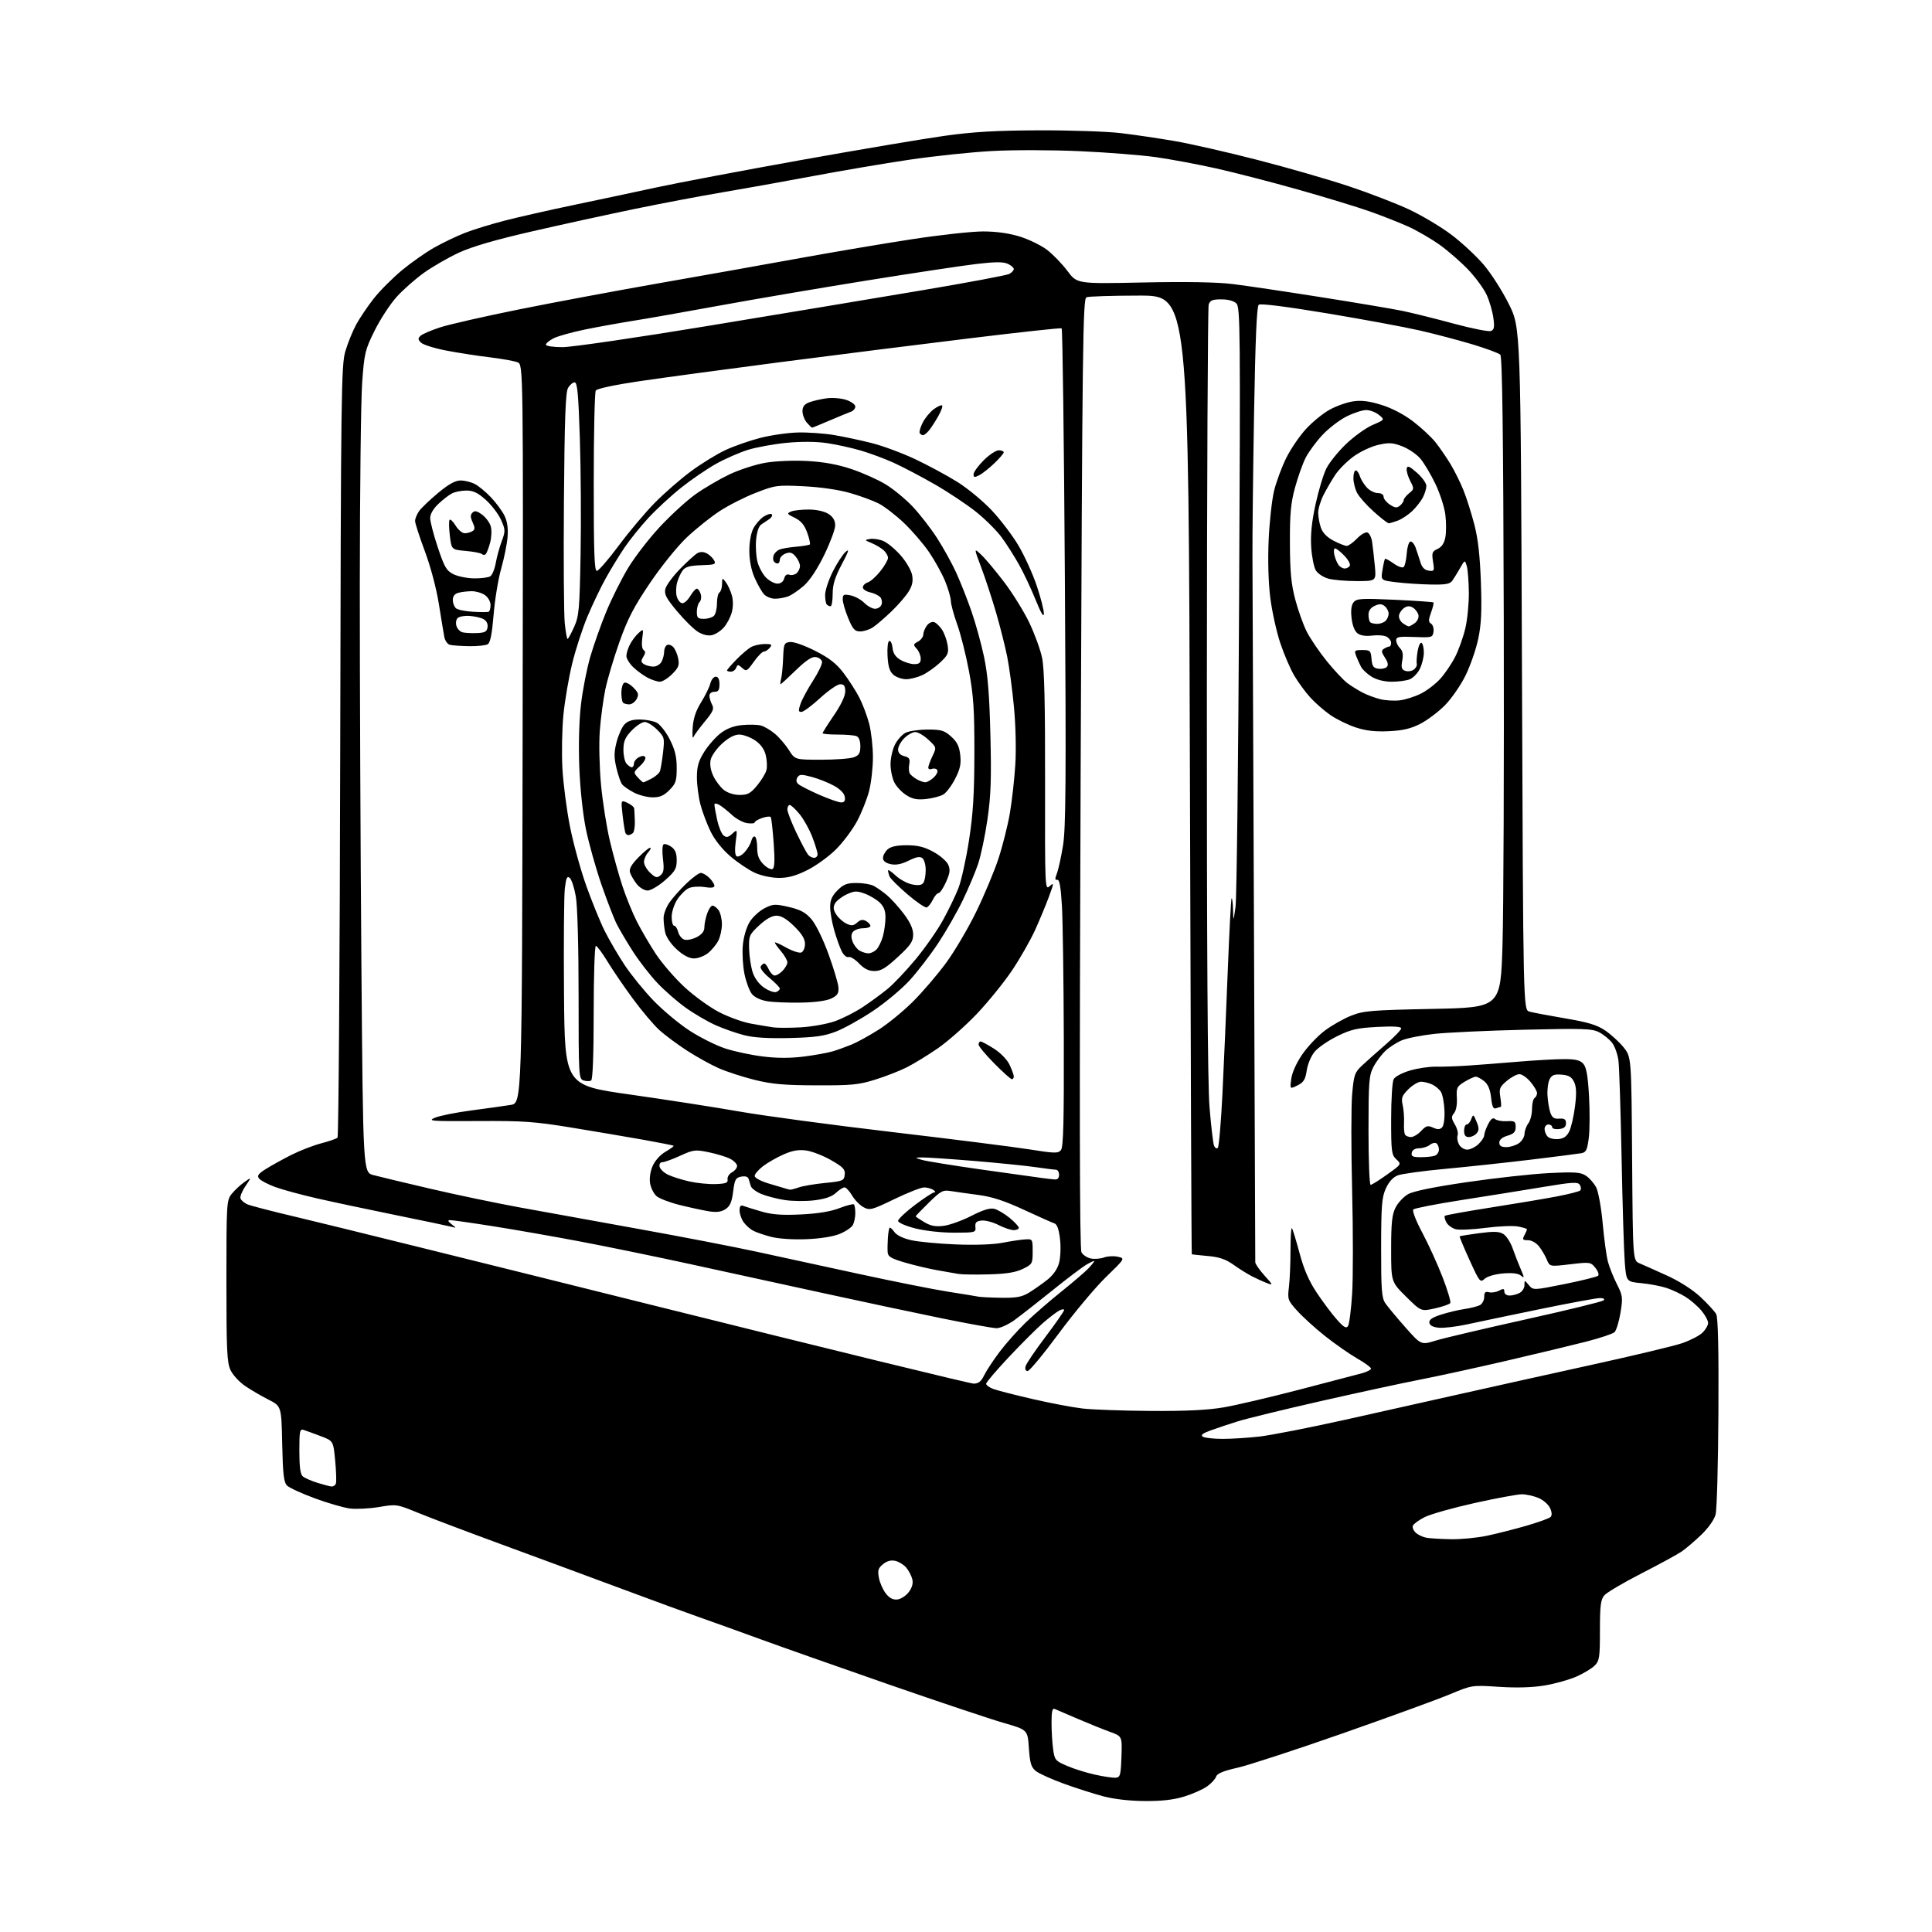 <?xml version="1.0" encoding="UTF-8" standalone="no"?>
<svg 
  version="1.1" 
  xmlns="http://www.w3.org/2000/svg" 
  xmlns:xlink="http://www.w3.org/1999/xlink" 
  xmlns:svg="http://www.w3.org/2000/svg"
  xmlns:rdf="http://www.w3.org/1999/02/22-rdf-syntax-ns#"
  xmlns:cc="http://creativecommons.org/ns#"
  xmlns:dc="http://purl.org/dc/elements/1.1/"
  viewBox="0 0 768 768"
  width="768"
  height="768"
>
<style>svg {background-color: white; }</style>"
<path stroke="none" fill="black" fill-rule="evenodd" d="M455.16,715.94C449.10,715.91 442.89,715.20 438.50,714.04C434.65,713.02 427.56,710.75 422.74,708.99C417.92,707.24 412.97,704.99 411.74,703.99C409.90,702.50 409.41,700.88 409.00,694.90C408.50,687.62 408.50,687.62 399.00,684.89C393.77,683.39 373.30,676.54 353.50,669.67C333.70,662.79 310.52,654.62 302.00,651.51C293.48,648.40 282.90,644.59 278.50,643.06C274.10,641.53 260.15,636.42 247.50,631.71C234.85,627.00 213.25,619.02 199.50,613.97C185.75,608.92 170.71,603.23 166.09,601.33C157.77,597.92 157.59,597.89 150.67,599.06C146.81,599.71 141.60,599.97 139.08,599.65C136.56,599.32 130.27,597.50 125.10,595.59C119.93,593.69 114.98,591.41 114.10,590.53C112.81,589.24 112.44,586.06 112.18,573.95C111.86,558.96 111.86,558.96 106.68,556.35C103.83,554.91 99.65,552.46 97.39,550.91C95.12,549.36 92.53,546.54 91.64,544.64C90.23,541.68 90.00,536.75 90.00,509.23C90.00,478.56 90.08,477.16 92.04,474.67C93.17,473.24 95.43,471.12 97.07,469.95C100.06,467.82 100.06,467.82 97.59,471.47C96.22,473.48 95.33,475.71 95.61,476.42C95.88,477.14 97.10,478.18 98.31,478.73C99.51,479.28 108.60,481.62 118.50,483.95C128.40,486.27 192.30,502.08 260.50,519.10C328.70,536.11 385.65,550.02 387.06,550.01C388.97,550.00 390.03,549.16 391.19,546.75C392.05,544.96 394.81,540.77 397.32,537.43C399.84,534.09 404.51,528.84 407.70,525.76C410.89,522.68 417.32,517.09 422.00,513.35C426.68,509.60 431.51,505.45 432.75,504.12C433.99,502.79 435.00,501.52 435.00,501.30C435.00,501.07 433.61,501.70 431.91,502.69C430.21,503.69 424.08,508.32 418.29,513.00C412.49,517.67 405.73,522.96 403.27,524.75C400.80,526.54 397.59,527.99 396.14,527.98C394.69,527.96 384.95,526.21 374.50,524.08C364.05,521.95 342.90,517.45 327.50,514.09C312.10,510.73 288.25,505.53 274.50,502.53C260.75,499.53 240.95,495.46 230.50,493.49C220.05,491.51 204.53,488.79 196.00,487.45C187.47,486.10 179.82,485.02 179.00,485.03C177.87,485.06 177.99,485.45 179.50,486.64C181.50,488.21 181.50,488.21 179.50,487.67C178.40,487.37 168.50,485.30 157.50,483.06C146.50,480.82 132.32,477.81 126.00,476.37C119.67,474.93 112.18,472.89 109.34,471.84C106.50,470.79 103.66,469.29 103.02,468.52C102.08,467.39 102.60,466.64 105.71,464.68C107.84,463.34 112.37,460.83 115.78,459.11C119.19,457.39 124.55,455.31 127.69,454.49C130.83,453.68 133.74,452.66 134.17,452.23C134.60,451.80 135.08,382.62 135.24,298.48C135.51,155.63 135.65,145.11 137.30,139.57C138.27,136.32 140.21,131.55 141.60,128.99C143.00,126.42 146.13,121.79 148.56,118.69C151.00,115.59 156.03,110.54 159.74,107.46C163.46,104.38 169.28,100.29 172.68,98.38C176.08,96.47 181.53,93.86 184.78,92.59C188.04,91.31 195.16,89.11 200.60,87.71C206.05,86.31 218.38,83.51 228.00,81.50C237.62,79.49 252.47,76.34 261.00,74.49C269.52,72.65 295.40,67.75 318.50,63.61C341.60,59.47 367.25,55.14 375.50,53.99C386.86,52.40 395.96,51.87 413.00,51.81C425.38,51.77 440.00,52.26 445.50,52.91C451.00,53.56 460.68,54.99 467.00,56.08C473.32,57.17 488.18,60.56 500.00,63.61C511.82,66.65 528.12,71.35 536.22,74.05C544.32,76.75 555.12,80.92 560.22,83.31C565.32,85.71 572.88,90.22 577.00,93.34C581.12,96.45 586.89,101.82 589.81,105.25C592.74,108.69 597.24,115.73 599.81,120.91C604.50,130.31 604.50,130.31 605.00,265.88C605.50,401.45 605.50,401.45 608.00,402.14C609.38,402.52 615.77,403.73 622.20,404.82C631.33,406.37 634.84,407.43 638.11,409.65C640.42,411.22 643.71,414.23 645.41,416.34C648.50,420.18 648.50,420.18 648.79,460.63C649.09,501.08 649.09,501.08 651.79,502.21C653.28,502.84 658.19,505.03 662.70,507.08C667.70,509.36 672.89,512.69 676.02,515.62C678.84,518.26 681.64,521.32 682.23,522.42C682.95,523.77 683.24,536.61 683.10,561.47C682.99,581.83 682.49,600.08 681.98,602.01C681.42,604.12 679.14,607.36 676.28,610.11C673.65,612.63 670.12,615.64 668.43,616.79C666.74,617.94 659.54,621.86 652.43,625.50C645.32,629.14 638.71,633.04 637.75,634.17C636.30,635.87 636.00,638.24 636.00,648.11C636.00,658.85 635.80,660.20 633.90,662.10C632.75,663.25 629.48,665.22 626.65,666.47C623.82,667.72 618.16,669.30 614.09,669.99C609.18,670.81 603.03,671.00 595.90,670.54C585.13,669.84 585.13,669.84 576.32,673.52C571.47,675.55 552.27,682.54 533.65,689.07C515.04,695.59 496.24,701.73 491.89,702.71C486.31,703.96 483.82,705.00 483.43,706.22C483.13,707.17 481.52,708.92 479.85,710.11C478.18,711.30 474.12,713.11 470.82,714.13C466.63,715.44 461.91,715.98 455.16,715.94zM443.50,706.67C445.30,706.52 445.53,705.67 445.79,698.35C446.08,690.20 446.08,690.20 441.29,688.46C438.65,687.51 432.90,685.18 428.50,683.30C424.10,681.41 419.94,679.63 419.25,679.33C418.33,678.93 418.00,680.36 418.00,684.75C418.00,688.04 418.28,692.78 418.63,695.29C419.22,699.62 419.51,699.97 424.14,701.96C426.82,703.12 431.83,704.69 435.26,705.45C438.69,706.21 442.40,706.76 443.50,706.67zM356.77,635.81C358.16,635.64 360.19,634.30 361.28,632.84C362.61,631.05 363.06,629.36 362.64,627.71C362.30,626.36 361.23,624.32 360.26,623.17C359.29,622.02 357.35,620.81 355.94,620.48C354.21,620.07 352.61,620.49 351.04,621.76C349.09,623.35 348.82,624.23 349.38,627.22C349.75,629.19 350.99,631.99 352.14,633.45C353.61,635.32 354.99,636.02 356.77,635.81zM576.68,611.86C580.64,611.94 587.11,611.32 591.07,610.49C595.02,609.65 602.12,607.85 606.83,606.49C611.54,605.12 615.83,603.57 616.37,603.03C617.00,602.40 616.93,601.15 616.17,599.48C615.52,598.06 613.44,596.24 611.53,595.45C609.62,594.65 606.66,594.00 604.94,594.00C603.23,594.00 594.78,595.57 586.16,597.48C577.55,599.40 568.62,601.92 566.32,603.08C564.02,604.25 561.91,605.79 561.63,606.51C561.36,607.23 561.89,608.49 562.82,609.31C563.74,610.14 565.62,611.02 567.00,611.27C568.38,611.52 572.73,611.79 576.68,611.86zM131.78,590.90C132.49,590.96 133.27,590.44 133.52,589.75C133.78,589.06 133.65,584.97 133.24,580.65C132.50,572.79 132.50,572.79 127.50,570.89C124.75,569.85 121.71,568.74 120.75,568.43C119.17,567.92 119.00,568.74 119.00,576.81C119.00,583.23 119.39,586.08 120.39,586.91C121.16,587.54 123.74,588.68 126.14,589.43C128.54,590.19 131.08,590.85 131.78,590.90zM486.00,571.98C489.57,571.98 496.21,571.56 500.75,571.04C505.28,570.51 520.36,567.56 534.25,564.48C548.14,561.40 569.17,556.69 581.00,554.02C592.83,551.36 616.11,546.19 632.75,542.53C649.39,538.88 665.57,535.01 668.70,533.93C671.84,532.85 675.44,531.00 676.70,529.81C677.97,528.62 679.00,526.86 679.00,525.90C679.00,524.94 677.80,522.73 676.33,520.98C674.87,519.24 672.05,516.80 670.08,515.56C668.11,514.32 664.70,512.71 662.50,511.99C660.30,511.26 655.80,510.40 652.50,510.08C646.50,509.50 646.50,509.50 645.88,501.89C645.54,497.70 644.97,479.02 644.61,460.39C644.24,441.75 643.69,424.37 643.38,421.77C643.07,419.17 641.92,415.90 640.82,414.50C639.72,413.10 637.40,411.23 635.67,410.33C632.89,408.89 629.38,408.77 606.01,409.33C591.43,409.68 575.33,410.42 570.23,410.98C565.14,411.53 559.29,412.69 557.23,413.55C555.18,414.40 552.22,416.32 550.66,417.80C549.10,419.29 546.96,422.17 545.91,424.21C544.20,427.52 544.00,430.23 544.00,449.46C544.00,461.31 544.38,471.00 544.84,471.00C545.30,471.00 548.26,469.15 551.41,466.89C557.15,462.79 557.15,462.79 555.07,460.85C553.17,459.08 553.00,457.80 553.00,444.90C553.00,437.18 553.45,430.03 554.00,429.01C554.56,427.95 557.40,426.45 560.56,425.53C563.62,424.64 568.24,423.96 570.81,424.02C573.39,424.08 579.10,423.88 583.50,423.59C587.90,423.29 596.90,422.60 603.50,422.04C610.10,421.49 618.24,421.02 621.60,421.02C626.26,421.00 628.08,421.43 629.36,422.84C630.60,424.22 631.19,427.47 631.66,435.64C632.00,441.66 631.96,449.15 631.57,452.29C630.97,457.08 630.50,458.06 628.68,458.41C627.48,458.63 618.40,459.79 608.50,460.99C598.60,462.18 583.30,463.83 574.50,464.64C565.70,465.45 557.21,466.62 555.62,467.23C553.76,467.96 552.10,469.78 550.90,472.42C549.30,475.94 549.04,479.19 549.02,496.03C549.00,512.65 549.25,515.92 550.67,518.03C551.59,519.39 555.17,523.69 558.62,527.59C564.90,534.69 564.90,534.69 570.70,532.91C573.89,531.93 590.00,528.14 606.50,524.48C623.00,520.82 636.93,517.42 637.45,516.91C638.03,516.35 637.46,516.00 635.95,516.00C634.60,516.01 623.83,518.00 612.00,520.43C600.17,522.87 587.16,525.59 583.07,526.48C578.99,527.37 574.04,527.96 572.08,527.80C569.72,527.60 568.41,526.94 568.20,525.85C567.98,524.65 569.22,523.76 572.70,522.63C575.34,521.76 579.52,520.76 582.00,520.39C584.48,520.03 587.29,519.32 588.25,518.83C589.21,518.33 590.00,516.86 590.00,515.56C590.00,513.72 590.43,513.30 591.90,513.68C592.94,513.96 594.74,513.67 595.90,513.05C597.61,512.14 598.00,512.21 598.00,513.46C598.00,514.35 598.88,515.00 600.07,515.00C601.20,515.00 603.00,514.53 604.07,513.96C605.13,513.40 606.00,512.00 606.00,510.85C606.00,508.78 606.00,508.78 607.75,510.86C609.50,512.93 609.50,512.93 622.00,510.42C628.88,509.03 634.86,507.54 635.29,507.11C635.72,506.68 635.22,505.26 634.17,503.96C632.32,501.68 632.02,501.64 624.16,502.57C616.05,503.53 616.05,503.53 614.89,500.72C614.25,499.18 612.85,496.81 611.79,495.46C610.67,494.04 608.82,493.00 607.39,493.00C605.27,493.00 605.07,492.73 605.96,491.07C606.53,490.00 607.00,488.93 607.00,488.68C607.00,488.43 605.39,487.92 603.42,487.55C601.45,487.18 595.68,487.43 590.59,488.09C585.50,488.76 580.15,489.00 578.70,488.64C577.25,488.27 575.56,487.04 574.95,485.90C574.34,484.76 574.07,483.60 574.35,483.31C574.64,483.03 582.89,481.54 592.68,480.00C602.48,478.47 614.31,476.48 618.97,475.58C623.63,474.69 627.77,473.63 628.18,473.22C628.58,472.82 628.51,471.83 628.02,471.03C627.23,469.76 625.27,469.87 613.31,471.86C605.71,473.12 591.22,475.45 581.10,477.02C570.99,478.60 562.31,480.29 561.82,480.78C561.31,481.29 562.82,485.21 565.42,490.08C567.88,494.71 571.50,502.68 573.48,507.79C575.45,512.91 576.82,517.49 576.51,517.98C576.21,518.46 573.48,519.42 570.43,520.10C564.90,521.34 564.90,521.34 558.95,515.45C553.00,509.56 553.00,509.56 553.00,496.53C553.00,486.12 553.35,482.80 554.75,480.03C555.71,478.13 557.94,475.74 559.69,474.73C561.79,473.51 569.84,471.86 583.19,469.91C594.36,468.28 608.99,466.66 615.71,466.33C626.07,465.81 628.29,465.96 630.44,467.37C631.82,468.27 633.66,470.37 634.51,472.02C635.37,473.68 636.52,480.04 637.09,486.26C637.65,492.44 638.58,499.29 639.16,501.48C639.73,503.67 641.33,507.70 642.72,510.43C645.07,515.07 645.16,515.80 644.16,521.87C643.57,525.43 642.50,528.89 641.79,529.56C641.08,530.22 636.00,531.92 630.50,533.33C625.00,534.74 610.83,538.14 599.00,540.89C587.17,543.64 571.65,547.03 564.50,548.42C557.35,549.81 539.58,553.66 525.00,556.97C510.43,560.28 495.57,563.91 492.00,565.02C488.43,566.14 483.54,567.77 481.14,568.65C478.01,569.80 477.17,570.49 478.14,571.11C478.89,571.58 482.43,571.97 486.00,571.98zM457.50,560.87C471.59,560.96 480.16,560.53 486.50,559.44C491.45,558.58 504.95,555.42 516.50,552.41C528.05,549.40 539.19,546.49 541.25,545.93C543.31,545.37 545.00,544.52 545.00,544.03C545.00,543.55 542.48,541.71 539.40,539.95C536.33,538.18 530.59,534.18 526.65,531.04C522.72,527.91 517.76,523.40 515.63,521.03C511.92,516.91 511.78,516.50 512.37,511.61C512.71,508.80 512.99,502.26 512.99,497.08C513.00,491.90 513.24,487.91 513.54,488.20C513.83,488.50 515.19,492.92 516.56,498.02C518.32,504.61 520.31,509.19 523.44,513.89C525.86,517.53 529.43,522.30 531.39,524.50C534.16,527.63 535.14,528.20 535.86,527.12C536.36,526.36 537.10,520.57 537.50,514.24C537.89,507.91 537.89,489.38 537.49,473.07C537.08,456.75 537.09,439.61 537.50,434.98C538.19,427.22 538.50,426.31 541.47,423.53C543.25,421.86 547.47,418.11 550.85,415.18C554.23,412.25 557.00,409.38 557.00,408.79C557.00,408.08 553.87,407.89 547.50,408.22C539.46,408.65 537.03,409.20 531.57,411.89C528.02,413.64 524.00,416.40 522.62,418.04C521.21,419.71 519.83,422.96 519.45,425.49C518.90,429.15 518.23,430.24 515.76,431.47C512.74,432.98 512.74,432.98 513.30,428.82C513.63,426.34 515.39,422.45 517.68,419.12C519.78,416.07 523.75,411.87 526.50,409.78C529.25,407.69 533.98,405.00 537.00,403.79C542.03,401.79 544.80,401.56 569.50,401.05C596.50,400.50 596.50,400.50 597.27,375.50C597.69,361.75 597.91,303.61 597.77,246.30C597.58,171.86 597.18,141.78 596.39,140.99C595.79,140.39 590.84,138.55 585.39,136.91C579.95,135.27 570.55,132.79 564.50,131.40C558.45,130.01 541.80,126.93 527.50,124.55C511.33,121.86 501.07,120.57 500.37,121.14C499.58,121.77 499.02,134.87 498.51,164.27C498.11,187.50 497.82,213.25 497.87,221.50C497.92,229.75 498.19,295.90 498.47,368.50C498.75,441.10 498.98,501.06 498.99,501.75C498.99,502.43 500.64,504.81 502.64,507.03C506.11,510.86 506.16,511.01 503.64,510.05C502.18,509.50 499.53,508.30 497.74,507.38C495.96,506.47 492.64,504.40 490.37,502.78C487.27,500.57 484.71,499.69 480.12,499.28C476.75,498.97 473.89,498.67 473.76,498.61C473.62,498.55 473.28,412.78 473.01,308.00C472.50,117.50 472.50,117.50 453.00,117.50C442.27,117.51 432.78,117.80 431.90,118.17C430.45,118.76 430.24,136.01 429.57,307.32C429.06,438.51 429.16,496.43 429.89,497.79C430.47,498.87 432.17,499.99 433.67,500.28C435.17,500.56 437.51,500.38 438.87,499.86C440.23,499.34 442.68,499.21 444.32,499.57C447.29,500.22 447.29,500.22 439.61,507.68C435.38,511.78 426.96,521.86 420.88,530.07C414.81,538.28 409.24,545.00 408.51,545.00C407.71,545.00 407.38,544.26 407.68,543.12C407.95,542.08 411.51,536.82 415.59,531.42C419.66,526.02 423.00,521.23 423.00,520.77C423.00,520.31 422.12,520.40 421.05,520.97C419.98,521.54 417.09,523.76 414.62,525.89C412.16,528.03 406.06,534.11 401.07,539.42C396.08,544.73 392.00,549.52 392.00,550.06C392.00,550.61 393.24,551.52 394.75,552.10C396.26,552.67 403.26,554.48 410.30,556.10C417.33,557.73 426.33,559.44 430.30,559.90C434.26,560.36 446.50,560.80 457.50,560.87zM398.00,515.88C404.01,515.97 406.19,515.57 409.00,513.87C410.93,512.70 414.18,510.42 416.23,508.81C418.66,506.89 420.32,504.52 421.00,502.01C421.57,499.88 421.74,495.62 421.37,492.49C420.91,488.60 420.20,486.66 419.10,486.30C418.22,486.01 412.76,483.58 406.97,480.89C399.35,477.36 394.37,475.73 388.97,475.02C384.86,474.48 379.93,473.78 378.00,473.47C374.82,472.96 374.02,473.37 369.25,478.05C366.36,480.88 364.00,483.33 364.00,483.50C364.00,483.67 365.54,484.71 367.42,485.82C369.99,487.34 371.89,487.70 375.17,487.28C377.55,486.97 382.49,485.19 386.15,483.32C390.79,480.94 393.54,480.10 395.26,480.53C396.62,480.87 399.36,482.50 401.36,484.15C403.36,485.80 405.00,487.56 405.00,488.07C405.00,488.58 404.08,489.00 402.96,489.00C401.84,489.00 399.10,488.07 396.88,486.94C394.66,485.81 391.64,485.02 390.17,485.19C388.07,485.43 387.55,485.98 387.74,487.75C387.97,489.93 387.70,490.00 379.24,490.01C374.19,490.01 367.65,489.29 363.75,488.29C359.96,487.31 357.00,486.01 357.00,485.31C357.00,484.63 359.99,481.80 363.65,479.03C367.31,476.27 370.79,473.99 371.40,473.98C372.00,473.98 371.82,473.53 371.00,473.00C370.18,472.47 368.53,472.02 367.34,472.02C366.15,472.01 360.85,474.09 355.56,476.65C346.59,480.99 345.76,481.21 343.29,479.90C341.84,479.13 339.79,477.04 338.73,475.25C337.67,473.46 336.31,472.00 335.72,472.00C335.12,472.00 333.58,472.98 332.30,474.18C330.71,475.68 328.02,476.61 323.74,477.14C320.31,477.56 314.99,477.51 311.91,477.03C308.84,476.55 304.67,475.47 302.65,474.63C300.63,473.78 298.75,472.39 298.49,471.55C298.22,470.70 297.81,469.38 297.58,468.62C297.31,467.75 296.24,467.42 294.64,467.73C292.42,468.15 292.04,468.87 291.44,473.66C290.92,477.83 290.20,479.48 288.41,480.65C286.72,481.76 284.88,482.00 281.78,481.51C279.43,481.13 274.20,480.00 270.17,479.00C266.14,477.99 261.98,476.39 260.94,475.44C259.89,474.50 258.77,472.28 258.44,470.52C258.08,468.60 258.45,465.86 259.37,463.66C260.29,461.46 262.34,459.14 264.49,457.87C266.47,456.71 267.95,455.62 267.79,455.46C267.63,455.31 262.32,454.25 256.00,453.12C249.68,451.99 236.85,449.82 227.50,448.29C212.52,445.83 208.06,445.52 190.00,445.63C171.29,445.74 169.80,445.63 172.91,444.31C174.78,443.52 181.30,442.21 187.41,441.41C193.51,440.61 200.53,439.62 203.00,439.23C207.50,438.50 207.50,438.50 207.75,291.73C208.01,144.96 208.01,144.96 205.75,144.03C204.51,143.51 199.45,142.61 194.50,142.01C189.55,141.42 181.75,140.20 177.17,139.31C172.59,138.42 168.17,137.02 167.35,136.20C166.11,134.97 166.09,134.50 167.18,133.48C167.91,132.79 171.43,131.28 175.00,130.12C178.57,128.96 192.64,125.76 206.25,123.01C219.86,120.27 245.06,115.55 262.25,112.54C279.44,109.53 304.52,105.06 318.00,102.61C331.48,100.16 351.56,96.77 362.64,95.08C373.71,93.38 386.38,92.00 390.78,92.00C396.00,92.00 401.08,92.71 405.35,94.03C408.96,95.14 413.85,97.52 416.21,99.32C418.57,101.12 422.22,104.90 424.33,107.72C428.16,112.84 428.16,112.84 454.33,112.29C471.51,111.93 483.76,112.15 490.00,112.91C495.23,113.55 510.98,115.89 525.00,118.11C539.02,120.32 553.65,122.79 557.50,123.58C561.35,124.38 570.47,126.64 577.77,128.62C585.07,130.59 591.77,131.92 592.66,131.58C593.95,131.08 594.14,130.06 593.64,126.39C593.30,123.88 592.14,119.83 591.06,117.41C589.99,114.98 586.72,110.47 583.81,107.38C580.89,104.29 575.73,99.78 572.35,97.36C568.96,94.94 563.34,91.67 559.85,90.09C556.36,88.51 549.45,85.79 544.50,84.04C539.55,82.29 526.82,78.41 516.22,75.42C505.61,72.42 490.89,68.62 483.50,66.96C476.11,65.31 465.27,63.29 459.41,62.46C453.54,61.64 439.92,60.57 429.12,60.09C418.33,59.60 402.75,59.57 394.50,60.02C386.25,60.46 371.44,62.02 361.58,63.48C351.72,64.94 334.40,67.88 323.08,70.01C311.76,72.14 295.52,75.05 287.00,76.48C278.48,77.92 262.73,80.90 252.01,83.12C241.28,85.34 222.97,89.34 211.32,92.02C197.01,95.30 187.63,98.03 182.47,100.42C178.26,102.36 171.99,105.97 168.54,108.43C165.09,110.90 160.17,115.24 157.62,118.08C155.07,120.92 151.15,126.92 148.92,131.42C145.12,139.09 144.81,140.38 143.97,152.05C143.47,158.90 143.05,195.14 143.03,232.58C143.01,270.03 143.30,337.87 143.66,383.34C144.33,466.01 144.33,466.01 148.41,467.11C150.65,467.71 160.82,470.15 170.99,472.52C181.17,474.90 197.15,478.24 206.50,479.95C215.85,481.66 237.22,485.53 254.00,488.55C270.77,491.57 291.70,495.61 300.50,497.52C309.30,499.43 327.75,503.43 341.50,506.42C355.25,509.41 371.23,512.59 377.00,513.49C382.77,514.39 388.18,515.27 389.00,515.45C389.82,515.62 393.88,515.82 398.00,515.88zM590.18,508.34C588.40,509.95 588.15,509.63 584.15,500.85C581.85,495.81 580.09,491.58 580.24,491.45C580.38,491.32 583.88,490.76 588.00,490.21C593.91,489.43 595.95,489.50 597.64,490.56C598.82,491.30 600.46,493.84 601.29,496.20C602.12,498.57 603.56,502.28 604.50,504.45C606.01,507.96 606.02,508.26 604.60,507.08C603.52,506.19 601.19,505.90 597.51,506.21C594.35,506.47 591.25,507.37 590.18,508.34zM393.09,506.58C387.81,506.73 382.38,506.65 381.00,506.41C379.62,506.17 375.80,505.50 372.50,504.92C369.20,504.34 363.46,502.98 359.75,501.89C354.16,500.26 352.97,499.54 352.85,497.71C352.77,496.49 352.82,493.93 352.95,492.00C353.09,490.07 353.39,488.30 353.62,488.06C353.86,487.82 354.71,488.57 355.52,489.73C356.44,491.03 359.00,492.28 362.25,493.00C365.14,493.65 373.12,494.40 380.00,494.68C387.61,494.99 394.84,494.73 398.50,494.02C401.80,493.38 405.85,492.77 407.50,492.68C410.46,492.50 410.50,492.57 410.50,497.50C410.50,502.32 410.36,502.57 406.59,504.41C403.74,505.80 400.07,506.39 393.09,506.58zM320.50,492.60C315.19,492.81 309.45,492.43 306.50,491.66C303.75,490.95 300.51,489.83 299.30,489.18C298.09,488.52 296.40,486.99 295.55,485.77C294.70,484.55 294.00,482.48 294.00,481.17C294.00,479.44 294.42,478.95 295.54,479.38C296.38,479.70 299.61,480.70 302.72,481.61C306.95,482.84 310.88,483.12 318.43,482.76C325.16,482.43 330.23,481.60 333.70,480.25C336.56,479.14 339.15,478.48 339.45,478.78C339.75,479.09 340.00,480.64 340.00,482.23C340.00,483.83 339.56,485.95 339.03,486.95C338.50,487.94 336.13,489.54 333.78,490.50C331.17,491.57 326.00,492.39 320.50,492.60zM314.10,472.92C314.43,472.96 316.01,472.55 317.60,471.99C319.20,471.44 323.88,470.65 328.00,470.24C335.04,469.55 335.52,469.34 335.79,466.99C336.04,464.86 335.21,463.96 330.38,461.19C327.24,459.39 322.79,457.66 320.49,457.34C317.43,456.92 315.01,457.35 311.46,458.92C308.79,460.09 305.12,462.19 303.31,463.58C301.49,464.97 300.00,466.71 300.00,467.46C300.00,468.24 302.41,469.53 305.75,470.52C308.91,471.45 311.95,472.36 312.50,472.53C313.05,472.70 313.77,472.88 314.10,472.92zM284.50,470.69C288.59,470.53 289.45,470.19 289.22,468.80C289.06,467.87 289.85,466.62 290.97,466.02C292.09,465.42 293.00,464.28 293.00,463.49C293.00,462.70 291.76,461.42 290.25,460.64C288.74,459.86 284.91,458.69 281.75,458.04C276.36,456.93 275.64,457.02 270.38,459.43C267.29,460.84 264.10,462.00 263.31,462.00C262.46,462.00 261.99,462.73 262.19,463.74C262.37,464.70 263.87,466.14 265.51,466.95C267.16,467.75 270.98,468.96 274.00,469.64C277.02,470.32 281.75,470.79 284.50,470.69zM419.25,468.85C420.38,468.95 421.00,468.30 421.00,467.00C421.00,465.90 420.44,464.99 419.75,464.98C419.06,464.97 415.35,464.50 411.50,463.94C407.65,463.38 396.62,462.27 387.00,461.47C377.38,460.68 368.15,460.06 366.50,460.10C363.50,460.17 363.50,460.17 366.50,461.08C368.15,461.58 378.95,463.32 390.50,464.96C402.05,466.59 412.85,468.10 414.50,468.31C416.15,468.53 418.29,468.77 419.25,468.85zM564.84,460.00C567.04,460.00 569.55,459.73 570.42,459.39C571.29,459.06 572.00,457.96 572.00,456.95C572.00,455.94 571.53,454.83 570.96,454.47C570.38,454.12 569.21,454.41 568.36,455.12C567.50,455.83 565.61,456.43 564.16,456.45C562.47,456.48 561.41,457.13 561.19,458.25C560.91,459.68 561.58,460.00 564.84,460.00zM421.75,457.16C422.71,455.97 422.97,445.77 422.88,413.06C422.81,389.65 422.47,365.77 422.13,360.00C421.68,352.53 421.15,349.57 420.28,349.74C419.35,349.92 419.31,349.33 420.12,347.24C420.71,345.73 421.81,340.74 422.56,336.15C423.69,329.27 423.83,310.39 423.30,229.35C422.96,175.21 422.38,130.73 422.02,130.51C421.67,130.29 405.20,132.08 385.44,134.49C365.67,136.89 331.82,141.16 310.20,143.96C288.59,146.77 263.42,150.17 254.27,151.52C244.40,152.97 237.31,154.49 236.83,155.24C236.39,155.93 236.02,172.36 236.02,191.75C236.00,219.32 236.27,226.99 237.25,226.95C237.94,226.93 241.88,222.37 246.00,216.83C250.12,211.29 256.58,203.63 260.35,199.81C264.12,195.99 270.55,190.39 274.65,187.36C278.75,184.33 284.89,180.54 288.30,178.95C291.71,177.35 297.98,175.16 302.23,174.07C306.49,172.98 313.24,172.01 317.23,171.92C321.23,171.83 327.65,172.28 331.50,172.93C335.35,173.57 342.10,175.01 346.50,176.12C350.90,177.23 358.69,180.12 363.80,182.53C368.92,184.95 376.43,188.99 380.49,191.53C384.56,194.06 390.72,199.15 394.19,202.83C397.66,206.51 402.45,212.81 404.84,216.83C407.22,220.86 410.49,228.02 412.09,232.76C413.69,237.50 414.98,242.53 414.96,243.94C414.93,245.62 413.81,243.75 411.68,238.47C409.89,234.05 406.93,227.75 405.09,224.47C403.25,221.19 400.17,216.33 398.24,213.69C396.31,211.04 391.76,206.48 388.12,203.56C384.48,200.64 377.07,195.70 371.67,192.59C366.26,189.49 358.89,185.61 355.28,183.97C351.68,182.34 345.76,180.14 342.12,179.08C338.48,178.02 332.48,176.70 328.79,176.15C324.58,175.52 318.61,175.47 312.78,176.02C307.67,176.51 300.72,177.77 297.32,178.82C293.93,179.88 288.20,182.39 284.59,184.41C280.98,186.43 274.76,190.69 270.76,193.87C266.77,197.05 260.91,202.46 257.74,205.89C254.58,209.32 250.26,214.68 248.16,217.81C246.05,220.94 242.70,226.43 240.73,230.00C238.75,233.57 235.52,240.32 233.56,244.99C231.59,249.65 228.85,258.08 227.47,263.71C226.09,269.34 224.51,278.57 223.96,284.22C223.41,289.87 223.24,299.45 223.57,305.50C223.91,311.55 225.25,321.90 226.56,328.50C227.86,335.10 230.77,345.68 233.01,352.00C235.26,358.32 238.56,366.43 240.34,370.00C242.12,373.57 245.69,379.68 248.27,383.58C250.84,387.47 256.00,393.82 259.73,397.70C263.45,401.57 269.91,406.96 274.07,409.67C278.24,412.38 284.61,415.57 288.22,416.76C291.83,417.95 298.57,419.39 303.19,419.96C308.91,420.67 314.11,420.68 319.54,420.00C323.92,419.44 329.07,418.51 331.00,417.93C332.93,417.35 336.30,416.14 338.50,415.24C340.70,414.34 345.56,411.67 349.29,409.30C353.03,406.93 359.19,401.88 362.98,398.08C366.78,394.29 372.65,387.43 376.03,382.84C379.41,378.25 384.81,369.10 388.03,362.50C391.25,355.90 395.24,346.37 396.90,341.32C398.56,336.27 400.59,328.17 401.43,323.32C402.26,318.47 403.24,309.77 403.60,304.00C403.98,297.95 403.75,288.20 403.06,281.00C402.41,274.12 401.20,265.12 400.37,261.00C399.54,256.88 397.55,249.00 395.95,243.50C394.35,238.00 391.70,229.95 390.07,225.61C387.10,217.72 387.10,217.72 390.14,220.61C391.82,222.20 395.91,227.10 399.25,231.50C402.58,235.90 407.04,243.10 409.15,247.50C411.26,251.90 413.56,258.20 414.25,261.50C415.15,265.81 415.48,279.68 415.43,310.74C415.36,353.05 415.40,353.95 417.25,352.28C419.00,350.69 418.97,351.00 416.94,356.53C415.73,359.82 413.23,365.82 411.38,369.88C409.52,373.94 405.42,381.12 402.25,385.83C399.09,390.55 392.79,398.30 388.27,403.07C383.74,407.83 376.76,413.98 372.77,416.74C368.77,419.49 363.24,422.88 360.47,424.27C357.71,425.67 352.09,427.86 347.97,429.15C341.39,431.22 338.60,431.49 324.50,431.44C311.65,431.40 306.81,430.96 299.90,429.25C295.17,428.07 288.78,425.99 285.69,424.62C282.59,423.26 276.94,420.12 273.12,417.65C269.30,415.18 264.36,411.51 262.13,409.50C259.91,407.49 255.21,401.94 251.70,397.17C248.18,392.40 243.60,385.69 241.51,382.25C239.42,378.81 237.33,376.00 236.86,376.00C236.39,376.00 236.00,387.90 236.00,402.44C236.00,419.15 235.63,429.11 234.99,429.51C234.44,429.85 233.09,429.84 231.99,429.50C230.06,428.88 230.00,427.94 230.00,395.76C230.00,376.28 229.55,360.08 228.90,356.38C228.30,352.92 227.21,349.59 226.48,348.99C225.42,348.10 225.03,348.94 224.53,353.19C224.19,356.11 224.04,374.91 224.20,394.96C224.50,431.42 224.50,431.42 250.50,435.10C264.80,437.13 284.38,440.17 294.00,441.86C303.62,443.55 330.85,447.21 354.50,449.99C378.15,452.77 402.68,455.87 409.00,456.87C419.33,458.51 420.63,458.54 421.75,457.16zM484.09,456.31C484.55,455.85 485.37,446.26 485.93,434.99C486.49,423.72 487.44,401.68 488.05,386.01C488.66,370.33 489.35,357.32 489.58,357.09C489.81,356.86 490.07,358.88 490.15,361.58C490.29,366.50 490.29,366.50 491.14,360.50C491.61,357.20 492.25,302.25 492.57,238.39C493.10,131.51 493.02,122.16 491.50,120.64C490.48,119.62 488.21,119.00 485.50,119.00C481.96,119.00 481.01,119.39 480.47,121.08C480.11,122.23 479.79,191.41 479.75,274.83C479.71,377.11 480.05,430.91 480.80,440.04C481.40,447.48 482.21,454.37 482.58,455.35C482.96,456.33 483.64,456.76 484.09,456.31zM583.22,457.00C584.40,457.00 586.41,456.02 587.69,454.83C588.96,453.63 590.00,452.03 590.00,451.28C590.00,450.52 590.70,448.54 591.56,446.88C592.70,444.68 593.46,444.13 594.35,444.87C595.02,445.43 597.13,445.80 599.04,445.69C602.12,445.52 602.50,445.78 602.50,448.00C602.50,449.96 601.79,450.71 599.25,451.46C597.15,452.08 596.00,453.05 596.00,454.21C596.00,455.50 596.77,456.00 598.78,456.00C600.31,456.00 602.56,455.30 603.78,454.44C605.00,453.59 606.01,451.90 606.03,450.69C606.05,449.49 606.72,447.63 607.53,446.56C608.34,445.49 609.00,442.93 609.00,440.87C609.00,438.81 609.45,436.84 610.00,436.50C610.55,436.16 611.00,435.27 611.00,434.52C611.00,433.77 609.83,431.77 608.41,430.08C606.99,428.38 605.00,427.00 603.99,427.00C602.98,427.00 600.72,428.20 598.98,429.67C596.13,432.07 595.86,432.75 596.41,436.17C596.75,438.28 596.83,440.00 596.59,440.00C596.36,440.00 595.51,440.25 594.72,440.55C593.62,440.98 593.14,439.96 592.74,436.34C592.37,433.08 591.50,431.02 589.99,429.79C588.77,428.81 587.27,428.00 586.64,428.00C586.01,428.01 584.00,428.92 582.18,430.03C579.13,431.89 578.88,432.43 579.12,436.44C579.28,439.06 578.84,441.49 578.02,442.48C576.85,443.89 576.89,444.55 578.33,446.98C579.25,448.54 579.75,450.50 579.43,451.33C579.11,452.16 579.35,453.78 579.96,454.92C580.57,456.06 582.04,457.00 583.22,457.00zM619.49,452.80C621.65,452.58 622.87,451.70 623.85,449.64C624.60,448.07 625.61,443.62 626.10,439.75C626.74,434.62 626.64,432.02 625.73,430.11C624.78,428.11 623.63,427.43 620.81,427.19C617.93,426.95 616.89,427.33 616.03,428.95C615.42,430.09 615.02,432.93 615.14,435.26C615.26,437.59 615.76,440.71 616.25,442.18C616.95,444.27 617.73,444.82 619.82,444.68C621.89,444.54 622.50,444.95 622.50,446.50C622.50,447.94 621.73,448.59 619.75,448.82C618.24,448.99 617.00,448.65 617.00,448.07C617.00,447.48 616.33,447.00 615.50,447.00C614.67,447.00 614.00,447.81 614.00,448.80C614.00,449.79 614.56,451.16 615.25,451.85C615.93,452.53 617.84,452.96 619.49,452.80zM560.88,452.00C561.86,452.00 563.68,450.91 564.93,449.57C566.88,447.49 567.57,447.30 569.64,448.24C571.44,449.06 572.36,449.04 573.24,448.16C573.94,447.46 574.33,444.68 574.20,441.44C574.07,438.41 573.44,435.07 572.79,434.03C572.14,432.99 570.55,431.66 569.26,431.07C567.96,430.48 565.99,430.00 564.88,430.00C563.76,430.00 561.50,431.35 559.84,433.00C557.27,435.58 556.95,436.46 557.58,439.25C557.98,441.04 558.23,444.20 558.12,446.28C558.01,448.35 558.19,450.49 558.52,451.03C558.85,451.56 559.91,452.00 560.88,452.00zM583.88,452.00C582.54,452.00 582.00,451.28 582.00,449.50C582.00,448.12 582.46,447.00 583.03,447.00C583.60,447.00 584.42,446.04 584.85,444.86C585.60,442.85 585.72,442.91 586.94,445.86C587.98,448.37 587.99,449.30 587.00,450.50C586.31,451.33 584.91,452.00 583.88,452.00zM402.22,429.00C401.79,429.00 398.64,426.18 395.22,422.72C391.80,419.27 389.00,415.90 389.00,415.22C389.00,414.55 389.36,414.00 389.80,414.00C390.25,414.00 392.64,415.29 395.13,416.87C397.75,418.53 400.35,421.21 401.32,423.27C402.24,425.21 403.00,427.30 403.00,427.90C403.00,428.51 402.65,429.00 402.22,429.00zM314.00,412.63C305.56,412.84 299.69,412.49 295.92,411.53C292.85,410.76 287.73,408.97 284.55,407.56C281.36,406.15 276.00,403.03 272.63,400.62C269.26,398.21 264.16,393.77 261.31,390.74C258.45,387.72 254.13,382.15 251.69,378.37C249.26,374.59 246.33,369.65 245.19,367.40C244.04,365.14 241.28,357.99 239.04,351.51C236.81,345.03 234.05,335.17 232.91,329.61C231.70,323.68 230.61,313.51 230.28,305.00C229.94,296.22 230.20,286.40 230.94,280.11C231.60,274.39 233.27,265.86 234.63,261.14C236.00,256.42 238.86,248.34 240.98,243.19C243.10,238.04 247.01,230.21 249.67,225.80C252.33,221.39 258.05,213.99 262.38,209.35C266.71,204.71 273.03,198.94 276.42,196.52C279.81,194.10 285.85,190.56 289.84,188.64C293.84,186.73 300.34,184.62 304.30,183.95C308.44,183.25 315.52,182.96 321.00,183.26C327.52,183.62 333.01,184.63 338.49,186.47C342.89,187.94 348.99,190.67 352.06,192.54C355.13,194.40 359.94,198.36 362.76,201.34C365.58,204.32 369.95,209.95 372.47,213.84C374.99,217.74 378.44,223.99 380.14,227.72C381.83,231.45 384.55,238.32 386.17,243.00C387.80,247.68 390.04,255.78 391.15,261.00C392.66,268.14 393.30,275.89 393.70,292.21C394.13,309.58 393.90,316.27 392.53,325.70C391.60,332.18 389.91,340.19 388.79,343.49C387.67,346.80 384.92,353.30 382.68,357.95C380.43,362.59 376.05,370.24 372.93,374.95C369.82,379.65 364.70,386.30 361.57,389.73C358.43,393.16 351.89,398.62 347.03,401.87C342.17,405.12 335.56,408.80 332.35,410.05C327.64,411.87 324.07,412.37 314.00,412.63zM318.37,408.38C322.70,408.13 328.76,407.05 331.83,405.97C334.91,404.89 339.91,402.35 342.96,400.33C346.01,398.31 350.46,395.05 352.86,393.08C355.25,391.11 360.27,385.81 364.00,381.31C367.74,376.80 372.61,369.83 374.82,365.81C377.04,361.79 379.80,356.08 380.96,353.13C382.12,350.18 384.02,341.63 385.18,334.13C386.82,323.56 387.30,315.78 387.33,299.50C387.36,282.07 386.99,276.52 385.19,266.82C383.99,260.40 381.88,252.02 380.50,248.20C379.13,244.38 377.99,240.19 377.98,238.88C377.96,237.57 376.93,234.03 375.69,231.00C374.44,227.97 371.58,222.80 369.33,219.50C367.08,216.20 362.58,210.97 359.33,207.88C356.07,204.78 351.56,201.31 349.31,200.16C347.05,199.01 341.90,197.11 337.85,195.96C333.41,194.68 326.15,193.63 319.50,193.30C308.94,192.78 308.18,192.89 300.50,195.87C296.10,197.57 289.59,200.87 286.04,203.20C282.49,205.53 276.63,210.21 273.02,213.62C269.35,217.08 262.92,225.04 258.41,231.70C251.98,241.20 249.52,245.93 246.24,255.18C243.98,261.55 241.45,270.08 240.61,274.13C239.78,278.18 238.80,285.55 238.43,290.50C238.05,295.54 238.27,305.01 238.92,312.00C239.57,318.88 241.17,329.00 242.49,334.50C243.80,340.00 246.03,348.00 247.44,352.27C248.84,356.55 251.41,362.84 253.13,366.26C254.85,369.67 258.26,375.50 260.70,379.21C263.15,382.91 268.25,388.82 272.05,392.34C275.84,395.85 281.99,400.32 285.72,402.27C289.45,404.22 295.20,406.31 298.50,406.90C301.80,407.50 305.85,408.18 307.50,408.41C309.15,408.63 314.04,408.62 318.37,408.38zM318.50,398.55C313.55,398.65 307.52,398.41 305.09,398.02C302.38,397.59 300.00,396.48 298.90,395.13C297.93,393.92 296.60,390.37 295.95,387.24C295.30,384.11 295.00,378.96 295.28,375.80C295.59,372.41 296.71,368.59 298.00,366.49C299.21,364.54 301.86,362.09 303.90,361.05C307.28,359.32 308.09,359.28 313.55,360.53C318.14,361.59 320.18,362.68 322.50,365.33C324.23,367.30 327.11,373.16 329.29,379.13C331.37,384.83 333.17,390.83 333.29,392.46C333.46,394.85 332.93,395.70 330.50,396.90C328.63,397.82 324.12,398.45 318.50,398.55zM308.56,394.34C309.35,394.03 310.00,393.42 310.00,392.98C310.00,392.53 308.13,390.62 305.85,388.72C303.43,386.71 302.00,384.81 302.41,384.14C302.80,383.51 303.43,383.00 303.82,383.00C304.21,383.00 304.97,383.98 305.51,385.19C306.06,386.39 307.03,387.54 307.69,387.75C308.34,387.96 309.80,387.20 310.94,386.06C312.07,384.93 313.00,383.36 313.00,382.58C313.00,381.79 311.88,379.82 310.50,378.18C309.12,376.55 308.00,374.97 308.00,374.68C308.00,374.38 310.04,375.28 312.52,376.67C315.01,378.06 317.71,378.94 318.52,378.63C319.34,378.31 320.00,376.81 320.00,375.24C320.00,373.24 318.76,371.20 315.71,368.21C312.77,365.32 310.56,364.00 308.67,364.00C306.86,364.00 304.51,365.32 301.78,367.86C297.85,371.53 297.65,372.00 297.78,377.17C297.86,380.17 298.51,384.37 299.21,386.52C300.01,388.95 301.75,391.27 303.81,392.66C305.64,393.88 307.78,394.64 308.56,394.34zM347.63,386.00C345.31,386.00 343.54,385.13 341.48,382.97C339.88,381.31 338.00,380.17 337.30,380.44C336.59,380.71 335.39,379.71 334.63,378.22C333.87,376.72 332.52,372.96 331.63,369.85C330.73,366.74 330.00,362.54 330.00,360.52C330.00,357.79 330.75,356.09 332.92,353.92C335.31,351.53 336.69,351.00 340.49,351.00C343.04,351.00 346.11,351.52 347.32,352.15C348.52,352.78 350.85,354.41 352.50,355.78C354.15,357.15 357.19,360.50 359.25,363.23C361.82,366.63 363.00,369.24 363.00,371.49C363.00,374.24 361.99,375.72 356.94,380.39C352.17,384.81 350.20,386.00 347.63,386.00zM275.87,381.00C273.99,381.00 271.65,379.77 269.07,377.44C266.79,375.39 264.84,372.54 264.43,370.69C264.04,368.94 263.75,366.26 263.79,364.75C263.83,363.23 264.88,360.53 266.12,358.75C267.36,356.96 270.36,353.59 272.79,351.25C275.22,348.91 277.84,347.00 278.60,347.00C279.37,347.00 280.90,347.90 282.00,349.00C283.10,350.10 284.00,351.51 284.00,352.13C284.00,352.88 282.69,353.05 280.05,352.62C277.88,352.28 275.07,352.47 273.80,353.05C272.54,353.62 270.49,355.64 269.25,357.53C268.00,359.45 267.00,362.53 267.00,364.49C267.00,366.42 267.44,368.00 267.98,368.00C268.52,368.00 269.24,369.11 269.58,370.46C269.92,371.82 271.03,373.19 272.05,373.52C273.07,373.84 275.27,373.39 276.95,372.53C279.02,371.45 280.00,370.20 280.00,368.62C280.00,367.34 280.49,364.88 281.10,363.15C281.70,361.42 282.66,360.00 283.24,360.00C283.81,360.00 284.88,360.79 285.61,361.75C286.34,362.71 286.95,365.21 286.97,367.30C286.99,369.39 286.33,372.39 285.52,373.96C284.71,375.54 282.85,377.76 281.39,378.91C279.92,380.06 277.44,381.00 275.87,381.00zM345.18,378.97C346.10,378.99 347.55,378.31 348.39,377.47C349.23,376.62 350.39,374.26 350.96,372.22C351.52,370.17 351.99,366.79 351.99,364.70C352.00,361.98 351.32,360.28 349.62,358.70C348.30,357.48 345.61,355.90 343.64,355.19C340.53,354.06 339.56,354.12 336.49,355.57C334.53,356.50 332.46,358.13 331.89,359.20C331.12,360.65 331.26,361.75 332.48,363.61C333.37,364.98 335.21,366.59 336.55,367.20C338.50,368.09 339.34,368.00 340.75,366.73C342.02,365.58 342.99,365.41 344.25,366.12C345.21,366.66 346.00,367.53 346.00,368.05C346.00,368.57 344.71,369.00 343.12,369.00C341.54,369.00 339.73,369.62 339.10,370.38C338.31,371.33 338.26,372.55 338.92,374.30C339.45,375.70 340.70,377.31 341.69,377.89C342.69,378.47 344.26,378.95 345.18,378.97zM368.38,360.72C367.76,360.92 364.31,358.57 360.72,355.50C357.13,352.43 353.92,349.23 353.59,348.38C353.27,347.53 353.00,346.47 353.00,346.02C353.00,345.57 354.38,346.49 356.07,348.07C357.76,349.65 360.74,351.23 362.68,351.60C365.19,352.07 366.47,351.86 367.09,350.88C367.58,350.12 367.98,347.87 367.98,345.87C367.99,343.88 367.41,341.75 366.69,341.16C365.72,340.35 364.29,340.60 361.22,342.12C358.32,343.55 356.15,343.97 354.04,343.51C352.05,343.07 351.00,342.23 351.00,341.08C351.00,340.10 351.82,338.57 352.83,337.65C354.09,336.52 356.46,336.00 360.44,336.00C364.78,336.00 367.42,336.65 371.00,338.60C373.62,340.02 376.27,342.31 376.90,343.67C377.81,345.68 377.66,346.99 376.07,350.58C374.99,353.01 373.66,355.00 373.11,355.00C372.56,355.00 371.52,356.20 370.80,357.68C370.09,359.15 368.99,360.52 368.38,360.72zM257.43,354.00C256.16,354.00 254.24,352.85 253.11,351.42C252.00,350.00 250.80,347.95 250.46,346.87C250.01,345.44 250.89,343.82 253.67,340.95C255.78,338.78 257.91,337.00 258.40,337.00C258.90,337.00 258.57,337.82 257.65,338.83C256.74,339.83 256.00,341.56 256.00,342.65C256.00,343.75 257.11,345.70 258.47,346.97C260.59,348.96 261.17,349.10 262.56,347.95C263.85,346.88 264.05,345.54 263.53,341.40C263.17,338.53 263.28,335.94 263.78,335.64C264.27,335.33 265.65,335.77 266.84,336.60C268.42,337.71 269.00,339.15 269.00,341.97C269.00,345.31 268.37,346.38 264.36,349.92C261.81,352.16 258.69,354.00 257.43,354.00zM309.59,348.98C306.67,348.97 302.61,348.10 300.07,346.95C297.64,345.84 293.28,342.92 290.38,340.44C287.16,337.69 284.11,333.87 282.50,330.59C281.06,327.65 279.24,322.82 278.45,319.87C277.67,316.92 277.03,312.02 277.03,309.00C277.04,304.66 277.65,302.52 279.96,298.84C281.57,296.28 284.51,292.95 286.49,291.44C288.89,289.61 291.71,288.54 294.99,288.23C297.68,287.97 301.01,288.04 302.37,288.38C303.73,288.72 306.27,290.20 308.02,291.67C309.76,293.13 312.27,296.06 313.61,298.17C316.03,302.00 316.03,302.00 326.45,302.00C332.18,302.00 338.02,301.56 339.43,301.02C341.50,300.24 342.00,299.38 342.00,296.63C342.00,294.44 341.43,293.00 340.42,292.61C339.55,292.27 336.17,292.00 332.92,292.00C329.66,292.00 327.00,291.76 327.00,291.46C327.00,291.16 329.02,287.95 331.50,284.34C334.27,280.29 336.00,276.66 336.00,274.88C336.00,272.66 335.54,272.00 333.99,272.00C332.89,272.00 329.29,274.48 326.00,277.50C322.71,280.52 319.36,283.00 318.56,283.00C317.35,283.00 317.30,282.45 318.24,279.75C318.86,277.96 321.10,273.82 323.22,270.54C325.33,267.27 326.93,263.89 326.77,263.04C326.61,262.19 325.49,261.36 324.28,261.19C322.73,260.96 320.40,262.51 316.34,266.44C313.19,269.50 310.46,272.00 310.28,272.00C310.11,272.00 310.21,270.99 310.52,269.75C310.83,268.51 311.19,264.80 311.31,261.50C311.53,255.92 311.72,255.48 314.05,255.21C315.46,255.04 319.80,256.56 324.02,258.71C329.63,261.55 332.45,263.75 335.31,267.50C337.40,270.25 340.21,274.63 341.56,277.23C342.91,279.84 344.69,284.54 345.51,287.69C346.33,290.84 347.00,296.83 347.00,301.00C347.00,305.17 346.31,311.23 345.47,314.46C344.63,317.69 342.49,323.06 340.72,326.39C338.95,329.72 335.19,334.76 332.36,337.59C329.54,340.42 324.40,344.14 320.95,345.87C316.35,348.17 313.32,348.99 309.59,348.98zM307.14,345.42C307.92,344.93 308.04,341.83 307.55,335.14C307.16,329.87 306.65,325.24 306.40,324.84C306.16,324.44 304.62,324.59 302.98,325.16C301.34,325.73 300.00,326.52 300.00,326.92C300.00,327.33 298.64,327.45 296.98,327.21C295.32,326.97 292.55,325.45 290.82,323.83C289.09,322.22 286.85,320.46 285.84,319.91C284.63,319.27 284.00,319.27 284.00,319.92C284.00,320.46 284.48,323.14 285.07,325.89C285.66,328.63 286.79,331.41 287.59,332.07C288.74,333.03 289.45,332.90 291.08,331.43C293.12,329.58 293.12,329.59 292.45,334.66C292.03,337.86 292.17,339.98 292.83,340.39C293.41,340.75 294.83,340.03 295.98,338.79C297.13,337.55 298.33,335.52 298.65,334.28C298.96,333.03 299.62,332.26 300.11,332.57C300.60,332.87 301.00,334.91 301.00,337.10C301.00,340.03 301.67,341.76 303.51,343.60C304.89,344.98 306.52,345.80 307.14,345.42zM323.62,341.00C324.38,341.00 325.00,340.37 325.00,339.59C325.00,338.81 324.06,335.71 322.90,332.70C321.75,329.69 319.47,325.60 317.83,323.61C316.19,321.62 314.44,320.00 313.93,320.00C313.42,320.00 313.00,320.80 313.00,321.78C313.00,322.76 314.61,326.91 316.57,331.02C318.54,335.12 320.62,339.04 321.20,339.74C321.77,340.43 322.86,341.00 323.62,341.00zM249.81,331.98C249.43,331.99 248.92,331.66 248.67,331.25C248.43,330.84 247.91,327.68 247.51,324.23C246.80,317.95 246.80,317.95 249.40,319.14C250.83,319.79 252.05,320.81 252.11,321.41C252.17,322.01 252.29,324.30 252.36,326.50C252.44,328.70 252.05,330.83 251.50,331.23C250.95,331.64 250.19,331.98 249.81,331.98zM334.32,318.97C335.64,318.99 336.05,318.38 335.82,316.77C335.62,315.37 334.00,313.70 331.50,312.33C329.30,311.12 325.34,309.55 322.70,308.84C318.58,307.74 317.76,307.77 316.98,309.03C316.40,309.98 316.50,310.91 317.29,311.64C317.95,312.27 321.65,314.17 325.50,315.86C329.35,317.56 333.32,318.95 334.32,318.97zM368.17,317.62C364.59,318.00 362.75,317.65 360.30,316.10C358.54,315.00 356.40,312.74 355.55,311.09C354.70,309.45 354.00,306.16 354.00,303.80C354.00,301.43 354.79,297.93 355.75,296.01C356.71,294.10 358.62,291.97 360.00,291.28C361.38,290.59 365.31,290.02 368.73,290.01C374.15,290.00 375.38,290.36 378.08,292.78C380.45,294.89 381.32,296.66 381.71,300.10C382.11,303.66 381.68,305.69 379.69,309.57C378.31,312.28 376.20,315.09 375.01,315.81C373.82,316.52 370.74,317.34 368.17,317.62zM259.33,316.96C257.22,316.93 253.89,316.06 251.93,315.02C249.96,313.99 247.89,312.54 247.31,311.82C246.73,311.09 245.71,308.14 245.03,305.26C244.05,301.07 244.06,299.03 245.10,294.99C245.81,292.23 247.22,289.07 248.23,287.98C249.51,286.61 251.37,286.00 254.29,286.01C256.61,286.02 259.62,286.59 261.00,287.26C262.38,287.95 264.73,290.93 266.25,293.93C268.33,298.03 269.00,300.81 269.00,305.26C269.00,310.44 268.65,311.51 266.08,314.08C263.84,316.32 262.26,316.99 259.33,316.96zM294.06,316.00C297.23,316.00 298.37,315.38 300.96,312.25C302.67,310.19 304.34,307.43 304.68,306.11C305.01,304.80 304.88,302.11 304.39,300.15C303.80,297.77 302.36,295.80 300.10,294.28C298.23,293.03 295.42,292.00 293.85,292.00C291.99,292.00 289.64,293.23 287.07,295.56C284.91,297.51 282.85,300.42 282.50,302.01C282.09,303.85 282.48,306.21 283.56,308.48C284.49,310.45 286.38,312.94 287.76,314.03C289.26,315.20 291.80,316.00 294.06,316.00zM255.70,311.00C255.92,311.00 257.37,310.34 258.93,309.54C260.48,308.73 262.01,307.41 262.32,306.60C262.63,305.80 263.19,302.43 263.57,299.11C264.22,293.33 264.13,292.97 261.20,290.05C259.52,288.37 257.31,287.00 256.27,287.00C255.24,287.00 252.93,288.51 251.14,290.36C248.56,293.02 247.87,294.59 247.82,297.87C247.79,300.15 248.32,302.68 249.00,303.51C249.69,304.33 250.64,305.00 251.12,305.00C251.61,305.00 252.00,304.34 252.00,303.54C252.00,302.73 252.87,301.60 253.94,301.03C255.22,300.35 256.09,300.33 256.50,300.99C256.83,301.54 255.89,303.12 254.41,304.50C251.78,306.94 251.75,307.07 253.50,309.00C254.50,310.10 255.49,311.00 255.70,311.00zM367.79,310.97C368.50,310.99 370.01,310.13 371.15,309.08C372.28,308.02 372.93,306.69 372.57,306.12C372.22,305.55 371.28,305.34 370.47,305.65C369.66,305.96 369.00,305.73 369.00,305.14C369.00,304.55 369.75,302.50 370.66,300.59C372.32,297.10 372.32,297.10 369.05,294.05C367.26,292.37 364.92,291.00 363.85,291.00C362.78,291.00 360.80,292.10 359.45,293.45C358.10,294.80 357.00,296.82 357.00,297.94C357.00,299.25 357.86,300.18 359.46,300.58C361.47,301.08 361.82,301.67 361.43,303.85C361.16,305.31 361.30,306.99 361.72,307.59C362.15,308.18 363.40,309.18 364.50,309.81C365.60,310.43 367.08,310.95 367.79,310.97zM275.65,293.00C275.29,293.82 275.16,292.14 275.35,289.24C275.60,285.59 276.62,282.52 278.70,279.18C280.35,276.53 282.00,273.16 282.37,271.68C282.74,270.21 283.70,269.00 284.52,269.00C285.50,269.00 286.00,270.02 286.00,272.00C286.00,274.33 285.56,275.00 284.00,275.00C282.85,275.00 282.00,275.67 282.00,276.57C282.00,277.43 282.48,279.02 283.06,280.11C283.94,281.75 283.46,282.87 280.20,286.79C278.05,289.38 276.00,292.18 275.65,293.00zM552.00,290.67C546.63,290.91 542.91,290.49 538.91,289.16C535.83,288.15 531.31,285.93 528.85,284.24C526.40,282.55 522.78,279.39 520.81,277.21C518.84,275.03 515.98,271.11 514.44,268.49C512.91,265.88 510.43,260.09 508.93,255.62C507.43,251.15 505.65,243.06 504.96,237.64C504.20,231.55 503.95,222.75 504.31,214.64C504.63,207.41 505.61,198.60 506.48,195.05C507.35,191.51 509.50,185.70 511.25,182.15C512.99,178.60 516.54,173.38 519.12,170.56C521.71,167.73 526.00,164.24 528.66,162.80C531.32,161.35 535.52,159.88 538.00,159.53C541.24,159.06 544.37,159.46 549.17,160.96C553.25,162.22 558.11,164.76 561.67,167.48C564.88,169.92 568.87,173.63 570.55,175.71C572.23,177.80 574.95,181.75 576.61,184.50C578.26,187.25 580.60,191.97 581.80,195.00C583.01,198.03 584.93,204.10 586.07,208.50C587.54,214.12 588.31,220.96 588.68,231.50C589.08,243.00 588.83,248.25 587.61,254.00C586.74,258.12 584.47,264.66 582.57,268.53C580.66,272.40 576.98,277.72 574.39,280.35C571.79,282.98 567.38,286.30 564.59,287.73C560.77,289.68 557.62,290.41 552.00,290.67zM250.13,280.00C249.14,280.00 248.03,279.70 247.67,279.33C247.30,278.97 247.00,277.19 247.00,275.39C247.00,273.59 247.50,271.81 248.10,271.44C248.71,271.06 250.33,271.88 251.71,273.25C253.81,275.36 254.03,276.08 253.07,277.87C252.44,279.04 251.12,280.00 250.13,280.00zM556.49,278.39C558.69,278.12 562.44,276.92 564.82,275.73C567.21,274.54 570.68,271.88 572.54,269.82C574.41,267.76 577.07,263.81 578.47,261.06C579.87,258.30 581.68,253.22 582.49,249.77C583.31,246.32 583.93,239.90 583.89,235.50C583.84,231.10 583.47,226.38 583.06,225.00C582.31,222.50 582.31,222.50 580.41,225.82C579.36,227.65 577.97,229.90 577.33,230.82C576.40,232.15 574.66,232.47 568.83,232.36C564.80,232.29 558.66,231.89 555.19,231.47C548.87,230.71 548.87,230.71 549.55,226.61C549.92,224.35 550.38,222.34 550.56,222.14C550.74,221.94 552.30,222.79 554.02,224.01C555.80,225.28 557.53,225.87 558.01,225.37C558.49,224.89 559.01,222.51 559.19,220.08C559.36,217.65 560.00,215.49 560.61,215.29C561.23,215.09 562.18,216.18 562.73,217.71C563.28,219.25 564.14,221.85 564.64,223.50C565.26,225.56 566.29,226.61 567.91,226.84C570.15,227.16 570.25,226.95 569.65,223.24C569.10,219.75 569.30,219.19 571.46,218.20C573.11,217.45 574.11,215.95 574.56,213.53C574.93,211.58 574.92,207.55 574.55,204.58C574.18,201.62 572.40,196.11 570.59,192.35C568.79,188.58 566.10,184.07 564.62,182.32C563.15,180.57 559.90,178.37 557.41,177.41C553.55,175.94 552.13,175.86 547.81,176.86C545.02,177.50 540.61,179.58 538.01,181.49C535.42,183.39 532.17,186.66 530.79,188.75C529.40,190.84 527.31,194.43 526.14,196.73C524.96,199.04 524.00,202.22 524.00,203.81C524.00,205.40 524.48,208.09 525.08,209.79C525.78,211.81 527.52,213.59 530.11,214.94C532.28,216.07 534.64,217.00 535.34,217.00C536.05,217.00 537.89,215.68 539.43,214.08C540.97,212.47 542.84,211.39 543.59,211.67C544.33,211.96 545.16,213.61 545.43,215.35C545.69,217.08 546.17,221.31 546.50,224.75C547.10,231.00 547.10,231.00 539.30,230.99C535.01,230.99 529.92,230.55 528.00,230.01C526.08,229.48 523.86,228.02 523.08,226.77C522.31,225.52 521.47,221.35 521.22,217.50C520.91,212.61 521.43,207.48 522.94,200.50C524.14,195.00 526.07,188.57 527.25,186.22C528.43,183.86 531.97,179.47 535.13,176.46C538.28,173.45 543.03,170.05 545.68,168.91C550.50,166.84 550.50,166.84 548.14,164.92C546.84,163.86 544.57,163.00 543.09,163.00C541.60,163.00 538.10,164.14 535.30,165.54C532.49,166.94 528.17,170.25 525.69,172.90C523.21,175.55 520.22,179.62 519.03,181.94C517.85,184.26 515.94,189.61 514.79,193.83C513.10,200.03 512.71,204.28 512.76,216.00C512.80,227.32 513.27,232.21 514.88,238.30C516.01,242.59 518.06,248.33 519.43,251.05C520.80,253.78 524.38,259.05 527.37,262.76C530.37,266.47 534.10,270.44 535.66,271.60C537.22,272.75 539.95,274.44 541.72,275.35C543.49,276.27 546.64,277.44 548.72,277.95C550.80,278.46 554.30,278.66 556.49,278.39zM262.33,270.99C261.32,270.99 259.15,270.29 257.50,269.43C255.85,268.57 253.26,266.69 251.75,265.25C250.24,263.81 249.00,261.79 249.00,260.76C249.00,259.74 249.63,257.68 250.40,256.20C251.17,254.71 252.70,252.67 253.81,251.67C255.81,249.86 255.83,249.88 255.30,253.79C254.99,256.14 255.22,258.02 255.87,258.42C256.64,258.90 256.61,259.66 255.73,261.08C254.72,262.70 254.77,263.23 256.00,264.02C256.82,264.54 258.50,264.98 259.71,264.98C260.93,264.99 262.40,264.13 262.96,263.07C263.53,262.00 264.00,260.23 264.00,259.12C264.00,258.02 264.49,256.81 265.10,256.44C265.70,256.07 266.81,256.39 267.57,257.15C268.33,257.91 269.24,259.97 269.59,261.72C270.13,264.41 269.75,265.41 267.19,267.96C265.52,269.63 263.33,271.00 262.33,270.99zM553.18,271.00C550.31,270.99 547.27,270.24 545.31,269.05C543.56,267.98 541.65,266.21 541.06,265.12C540.48,264.03 539.60,262.07 539.10,260.77C538.27,258.57 538.44,258.40 541.55,258.40C544.67,258.40 544.92,258.65 545.20,261.95C545.44,264.82 545.96,265.56 547.87,265.83C549.17,266.02 550.70,265.70 551.26,265.14C551.98,264.42 551.75,263.27 550.54,261.43C549.10,259.22 549.03,258.60 550.14,257.89C550.89,257.42 551.84,257.02 552.25,257.02C552.66,257.01 553.00,256.34 553.00,255.54C553.00,254.73 552.19,253.64 551.19,253.10C550.20,252.57 547.61,252.37 545.44,252.65C542.92,252.97 540.83,252.65 539.65,251.77C538.49,250.90 537.60,248.62 537.27,245.70C536.91,242.54 537.18,240.48 538.11,239.37C539.31,237.92 541.23,237.81 554.46,238.42C562.71,238.81 569.62,239.29 569.82,239.49C570.02,239.69 569.59,241.48 568.87,243.48C567.79,246.47 567.79,247.25 568.87,247.92C569.59,248.36 570.02,249.80 569.84,251.11C569.51,253.41 569.23,253.49 562.25,253.21C556.12,252.96 555.00,253.16 555.00,254.53C555.00,255.42 555.69,256.83 556.53,257.67C557.60,258.74 557.87,260.20 557.42,262.59C556.91,265.27 557.15,266.12 558.53,266.65C559.49,267.02 561.00,266.84 561.89,266.25C562.77,265.67 563.36,264.62 563.19,263.92C563.02,263.22 563.17,260.93 563.53,258.82C563.89,256.71 564.59,255.24 565.09,255.55C565.59,255.86 566.00,257.60 566.00,259.41C566.00,261.21 565.28,264.14 564.39,265.91C563.51,267.68 561.68,269.55 560.33,270.06C558.98,270.58 555.76,271.00 553.18,271.00zM360.21,270.00C358.57,270.00 356.30,269.21 355.17,268.25C353.65,266.94 353.05,265.05 352.81,260.78C352.64,257.55 352.93,254.95 353.50,254.78C354.05,254.63 354.63,255.88 354.80,257.56C355.01,259.69 355.97,261.14 357.95,262.31C359.52,263.24 361.98,264.00 363.40,264.00C365.40,264.00 366.00,263.50 366.00,261.83C366.00,260.63 365.29,258.87 364.42,257.91C362.96,256.30 363.00,256.07 364.92,255.04C366.06,254.43 367.01,253.16 367.03,252.21C367.05,251.27 367.70,249.66 368.48,248.62C369.27,247.59 370.57,247.00 371.39,247.32C372.21,247.64 373.61,248.99 374.49,250.34C375.37,251.69 376.36,254.41 376.68,256.40C377.20,259.60 376.86,260.40 373.73,263.35C371.79,265.18 368.62,267.42 366.70,268.34C364.77,269.25 361.85,270.00 360.21,270.00zM290.53,267.00C289.69,267.00 289.00,266.78 289.00,266.50C289.00,266.23 290.69,264.27 292.75,262.16C294.81,260.04 297.48,257.79 298.68,257.16C299.89,256.52 302.30,256.00 304.06,256.00C306.78,256.00 307.06,256.22 306.00,257.50C305.32,258.32 304.25,259.01 303.63,259.02C303.01,259.03 301.21,260.86 299.64,263.08C296.98,266.84 296.67,267.01 295.02,265.52C293.43,264.08 293.18,264.08 292.65,265.46C292.33,266.31 291.37,267.00 290.53,267.00zM186.50,256.87C183.20,256.81 179.74,256.57 178.82,256.32C177.89,256.08 176.90,254.67 176.62,253.19C176.34,251.71 175.36,245.78 174.44,240.00C173.47,233.90 171.14,225.15 168.88,219.11C166.75,213.40 165.00,207.99 165.00,207.09C165.00,206.18 165.71,204.43 166.57,203.20C167.44,201.96 170.84,198.71 174.13,195.97C178.37,192.44 180.97,191.00 183.10,191.00C184.75,191.00 187.31,191.64 188.80,192.42C190.28,193.20 193.14,195.56 195.14,197.67C197.14,199.78 199.54,203.01 200.48,204.87C201.63,207.17 202.05,209.86 201.77,213.37C201.56,216.19 200.41,221.88 199.24,226.00C198.06,230.12 196.70,238.38 196.22,244.34C195.61,251.84 194.90,255.45 193.92,256.07C193.14,256.57 189.80,256.92 186.50,256.87zM225.62,254.00C225.87,254.00 227.03,251.86 228.21,249.25C230.16,244.93 230.39,242.34 230.79,220.50C231.03,207.30 230.90,186.49 230.50,174.25C229.93,156.56 229.50,152.00 228.42,152.00C227.68,152.00 226.49,153.01 225.79,154.25C224.81,155.96 224.42,166.71 224.17,199.00C223.99,222.38 224.14,244.31 224.50,247.75C224.86,251.19 225.36,254.00 225.62,254.00zM283.00,252.48C281.45,252.83 279.34,252.33 277.45,251.16C275.77,250.12 272.03,246.44 269.13,242.97C264.81,237.80 263.98,236.20 264.50,234.08C264.84,232.66 267.46,229.10 270.31,226.18C273.17,223.25 276.29,220.42 277.25,219.89C278.39,219.26 279.68,219.30 280.98,219.99C282.06,220.57 283.37,221.82 283.88,222.77C284.70,224.31 284.14,224.52 278.81,224.68C274.35,224.81 272.47,225.32 271.43,226.68C270.65,227.68 269.64,229.85 269.18,231.50C268.72,233.15 268.63,235.62 268.99,237.00C269.35,238.38 270.29,239.63 271.09,239.78C271.88,239.93 273.34,238.69 274.32,237.03C275.31,235.36 276.51,234.00 276.99,234.00C277.47,234.00 278.17,234.95 278.53,236.10C278.90,237.26 278.70,238.70 278.10,239.30C277.49,239.91 277.00,241.66 277.00,243.20C277.00,245.60 277.40,246.00 279.80,246.00C281.34,246.00 283.14,245.46 283.80,244.80C284.46,244.14 285.00,241.92 285.00,239.86C285.00,237.80 285.45,235.84 286.00,235.50C286.55,235.16 287.01,233.67 287.03,232.19C287.06,229.60 287.12,229.57 288.54,231.45C289.35,232.53 290.43,234.89 290.93,236.70C291.49,238.73 291.47,241.34 290.87,243.50C290.34,245.42 288.92,248.11 287.70,249.46C286.49,250.82 284.38,252.18 283.00,252.48zM189.50,251.66C192.79,251.53 193.56,251.11 193.81,249.32C194.00,247.96 193.39,246.75 192.20,246.11C191.15,245.54 188.65,244.97 186.65,244.84C184.65,244.70 182.51,245.09 181.90,245.70C181.30,246.30 181.09,247.72 181.45,248.84C181.80,249.96 182.86,251.08 183.80,251.34C184.73,251.60 187.30,251.74 189.50,251.66zM341.96,251.00C339.77,251.00 339.03,250.17 337.18,245.73C335.98,242.83 335.00,239.47 335.00,238.26C335.00,236.32 335.38,236.13 338.10,236.67C339.80,237.01 342.26,238.35 343.55,239.64C344.85,240.94 346.78,242.00 347.85,242.00C348.91,242.00 350.07,241.27 350.41,240.37C350.75,239.48 350.55,238.16 349.95,237.44C349.35,236.72 347.54,235.84 345.93,235.48C344.32,235.13 343.00,234.23 343.00,233.49C343.00,232.74 343.88,231.85 344.96,231.51C346.04,231.17 348.29,229.16 349.96,227.05C351.63,224.94 353.00,222.56 353.00,221.76C353.00,220.96 352.21,219.60 351.25,218.72C350.28,217.85 348.15,216.58 346.50,215.89C343.61,214.69 343.59,214.63 345.84,214.24C347.13,214.02 349.51,214.38 351.13,215.05C352.75,215.72 355.84,218.29 358.01,220.75C360.18,223.21 362.23,226.73 362.58,228.58C363.04,231.03 362.66,232.81 361.16,235.21C360.04,237.02 356.95,240.57 354.31,243.10C351.66,245.64 348.39,248.45 347.03,249.35C345.67,250.26 343.39,251.00 341.96,251.00zM560.00,249.00C560.34,249.00 561.43,248.41 562.42,247.68C563.41,246.96 564.06,245.55 563.86,244.54C563.66,243.54 562.71,242.22 561.75,241.61C560.48,240.81 559.52,240.81 558.25,241.61C557.29,242.22 556.34,243.54 556.14,244.54C555.94,245.55 556.59,246.96 557.58,247.68C558.57,248.41 559.66,249.00 560.00,249.00zM547.47,248.00C548.64,248.00 550.14,247.46 550.80,246.80C551.46,246.14 552.00,244.85 552.00,243.92C552.00,243.00 551.31,241.67 550.47,240.98C549.30,240.00 548.36,239.97 546.47,240.83C544.86,241.56 544.00,242.78 544.00,244.31C544.00,245.61 544.30,246.97 544.67,247.33C545.03,247.70 546.29,248.00 547.47,248.00zM194.25,243.19C194.66,243.02 195.00,241.81 195.00,240.50C195.00,239.17 194.02,237.43 192.78,236.56C191.56,235.70 189.19,235.01 187.53,235.01C185.86,235.02 183.49,235.30 182.25,235.63C180.76,236.03 180.00,236.99 180.00,238.49C180.00,239.74 180.58,241.23 181.28,241.82C181.98,242.40 185.02,243.02 188.03,243.19C191.04,243.36 193.84,243.36 194.25,243.19zM330.17,241.00C329.71,241.00 329.03,240.70 328.67,240.33C328.30,239.97 328.00,238.24 328.00,236.49C328.00,234.75 329.35,230.62 331.00,227.31C332.65,224.01 334.95,220.45 336.12,219.40C337.74,217.94 337.39,219.09 334.62,224.33C331.88,229.51 331.00,232.36 331.00,236.08C331.00,238.79 330.62,241.00 330.17,241.00zM308.09,238.00C306.56,238.00 304.58,237.20 303.69,236.21C302.80,235.23 301.14,232.30 299.99,229.70C298.66,226.70 297.89,222.83 297.87,219.09C297.85,215.60 298.49,211.95 299.44,210.12C300.32,208.41 302.17,206.28 303.55,205.37C304.93,204.47 306.39,204.05 306.78,204.45C307.17,204.84 306.75,205.69 305.84,206.33C304.92,206.97 303.47,207.95 302.60,208.50C301.65,209.11 300.85,211.46 300.57,214.50C300.31,217.25 300.56,221.24 301.12,223.36C301.68,225.49 303.21,228.30 304.52,229.61C305.84,230.93 307.87,232.00 309.05,232.00C310.37,232.00 311.39,231.21 311.73,229.94C312.07,228.63 312.80,228.09 313.76,228.46C314.58,228.78 315.87,228.52 316.63,227.89C317.38,227.27 318.00,225.96 318.00,224.99C318.00,224.02 317.21,222.31 316.25,221.19C314.90,219.61 313.99,219.36 312.25,220.05C311.01,220.54 310.00,221.63 310.00,222.47C310.00,223.31 309.58,224.00 309.06,224.00C308.54,224.00 307.87,223.59 307.56,223.09C307.25,222.59 307.25,221.50 307.57,220.67C307.89,219.84 308.91,218.84 309.83,218.46C310.75,218.08 313.74,217.57 316.47,217.33C319.20,217.09 321.65,216.68 321.92,216.42C322.18,216.16 321.71,214.04 320.87,211.72C319.76,208.66 318.40,207.04 315.92,205.83C312.80,204.32 312.68,204.10 314.50,203.33C315.60,202.88 318.80,202.52 321.62,202.55C324.71,202.58 327.79,203.29 329.37,204.32C331.17,205.50 332.00,206.93 332.00,208.85C332.00,210.39 330.04,215.67 327.65,220.59C324.91,226.21 321.90,230.76 319.54,232.84C317.47,234.65 314.67,236.55 313.32,237.07C311.97,237.58 309.62,238.00 308.09,238.00zM188.50,229.92C191.25,229.95 194.13,229.57 194.89,229.09C195.66,228.60 196.63,226.25 197.06,223.85C197.48,221.46 198.55,217.56 199.43,215.18C200.93,211.14 200.92,210.61 199.18,206.68C198.16,204.38 195.45,200.81 193.16,198.75C189.99,195.90 188.14,195.00 185.43,195.00C183.47,195.00 180.89,195.50 179.68,196.12C178.48,196.74 176.04,198.62 174.25,200.32C172.24,202.22 171.00,204.36 171.00,205.94C171.00,207.35 172.36,212.58 174.03,217.58C176.66,225.49 177.47,226.87 180.28,228.27C182.05,229.15 185.75,229.89 188.50,229.92zM534.56,226.00C535.29,226.00 536.18,225.51 536.55,224.92C536.92,224.32 535.96,222.52 534.42,220.92C532.88,219.31 531.21,218.00 530.70,218.00C530.20,218.00 530.09,219.23 530.47,220.74C530.85,222.25 531.63,224.05 532.20,224.74C532.78,225.43 533.84,226.00 534.56,226.00zM193.09,220.27C192.69,220.69 192.02,220.69 191.61,220.27C191.19,219.85 188.29,219.28 185.17,219.01C179.50,218.50 179.50,218.50 178.83,213.02C178.46,210.01 178.40,207.16 178.69,206.69C178.98,206.22 180.06,207.22 181.10,208.92C182.13,210.61 183.76,211.99 184.74,211.98C185.71,211.98 187.09,211.60 187.80,211.14C188.85,210.48 188.86,209.79 187.88,207.63C186.94,205.58 186.93,204.67 187.82,203.78C188.72,202.88 189.63,203.08 191.69,204.62C193.18,205.73 194.72,207.85 195.11,209.33C195.51,210.81 195.38,213.70 194.82,215.76C194.27,217.82 193.49,219.84 193.09,220.27zM552.04,208.00C551.59,208.00 548.90,205.92 546.07,203.37C543.23,200.82 540.26,197.47 539.46,195.92C538.66,194.37 538.00,191.73 538.00,190.05C538.00,188.37 538.42,187.00 538.93,187.00C539.45,187.00 540.17,188.01 540.55,189.25C540.92,190.49 542.16,192.51 543.29,193.75C544.42,194.99 546.40,196.00 547.67,196.00C549.06,196.00 550.00,196.60 550.00,197.48C550.00,198.29 551.13,199.69 552.51,200.60C554.52,201.92 555.30,202.00 556.51,201.00C557.33,200.31 558.00,199.32 558.00,198.79C558.00,198.26 558.96,197.05 560.12,196.10C562.17,194.44 562.19,194.27 560.56,191.12C559.64,189.33 559.02,187.14 559.19,186.25C559.44,184.96 560.27,185.30 563.25,187.92C565.31,189.73 567.00,192.08 567.00,193.15C567.00,194.22 566.37,196.31 565.59,197.80C564.81,199.28 562.90,201.71 561.34,203.19C559.78,204.66 557.23,206.35 555.68,206.94C554.14,207.52 552.50,208.00 552.04,208.00zM389.25,188.92C387.39,189.87 387.00,189.80 387.00,188.54C387.00,187.69 388.80,185.20 391.00,183.00C393.20,180.80 395.90,179.00 397.00,179.00C398.10,179.00 399.00,179.36 399.00,179.80C399.00,180.24 397.31,182.21 395.25,184.18C393.19,186.15 390.49,188.28 389.25,188.92zM366.90,173.00C366.47,173.00 365.89,172.63 365.60,172.17C365.32,171.71 365.86,169.83 366.79,167.99C367.73,166.15 369.73,163.74 371.23,162.64C372.74,161.54 374.22,160.88 374.52,161.19C374.83,161.50 374.09,163.49 372.87,165.62C371.65,167.76 369.99,170.29 369.17,171.25C368.36,172.21 367.34,173.00 366.90,173.00zM322.80,170.00C322.61,170.00 321.67,169.09 320.72,167.99C319.78,166.88 319.00,164.85 319.00,163.46C319.00,161.66 319.75,160.66 321.68,159.93C323.15,159.37 326.25,158.65 328.56,158.34C330.86,158.02 334.38,158.30 336.38,158.96C338.37,159.62 340.00,160.81 340.00,161.61C340.00,162.41 339.21,163.34 338.25,163.67C337.29,164.01 333.50,165.57 329.83,167.14C326.17,168.71 323.00,170.00 322.80,170.00zM223.64,138.00C227.29,138.00 253.51,134.17 281.89,129.48C310.28,124.80 348.32,118.47 366.44,115.41C384.56,112.36 400.19,109.43 401.19,108.90C402.19,108.37 403.00,107.49 403.00,106.94C403.00,106.40 401.91,105.46 400.59,104.86C398.82,104.05 395.52,104.07 388.34,104.91C382.93,105.54 363.20,108.51 344.50,111.52C325.80,114.52 299.48,119.01 286.00,121.48C272.52,123.95 257.07,126.68 251.65,127.53C246.24,128.39 237.57,129.96 232.39,131.02C227.22,132.09 221.63,133.65 219.99,134.51C218.35,135.36 217.00,136.49 217.00,137.03C217.00,137.56 219.99,138.00 223.64,138.00z" />

</svg>